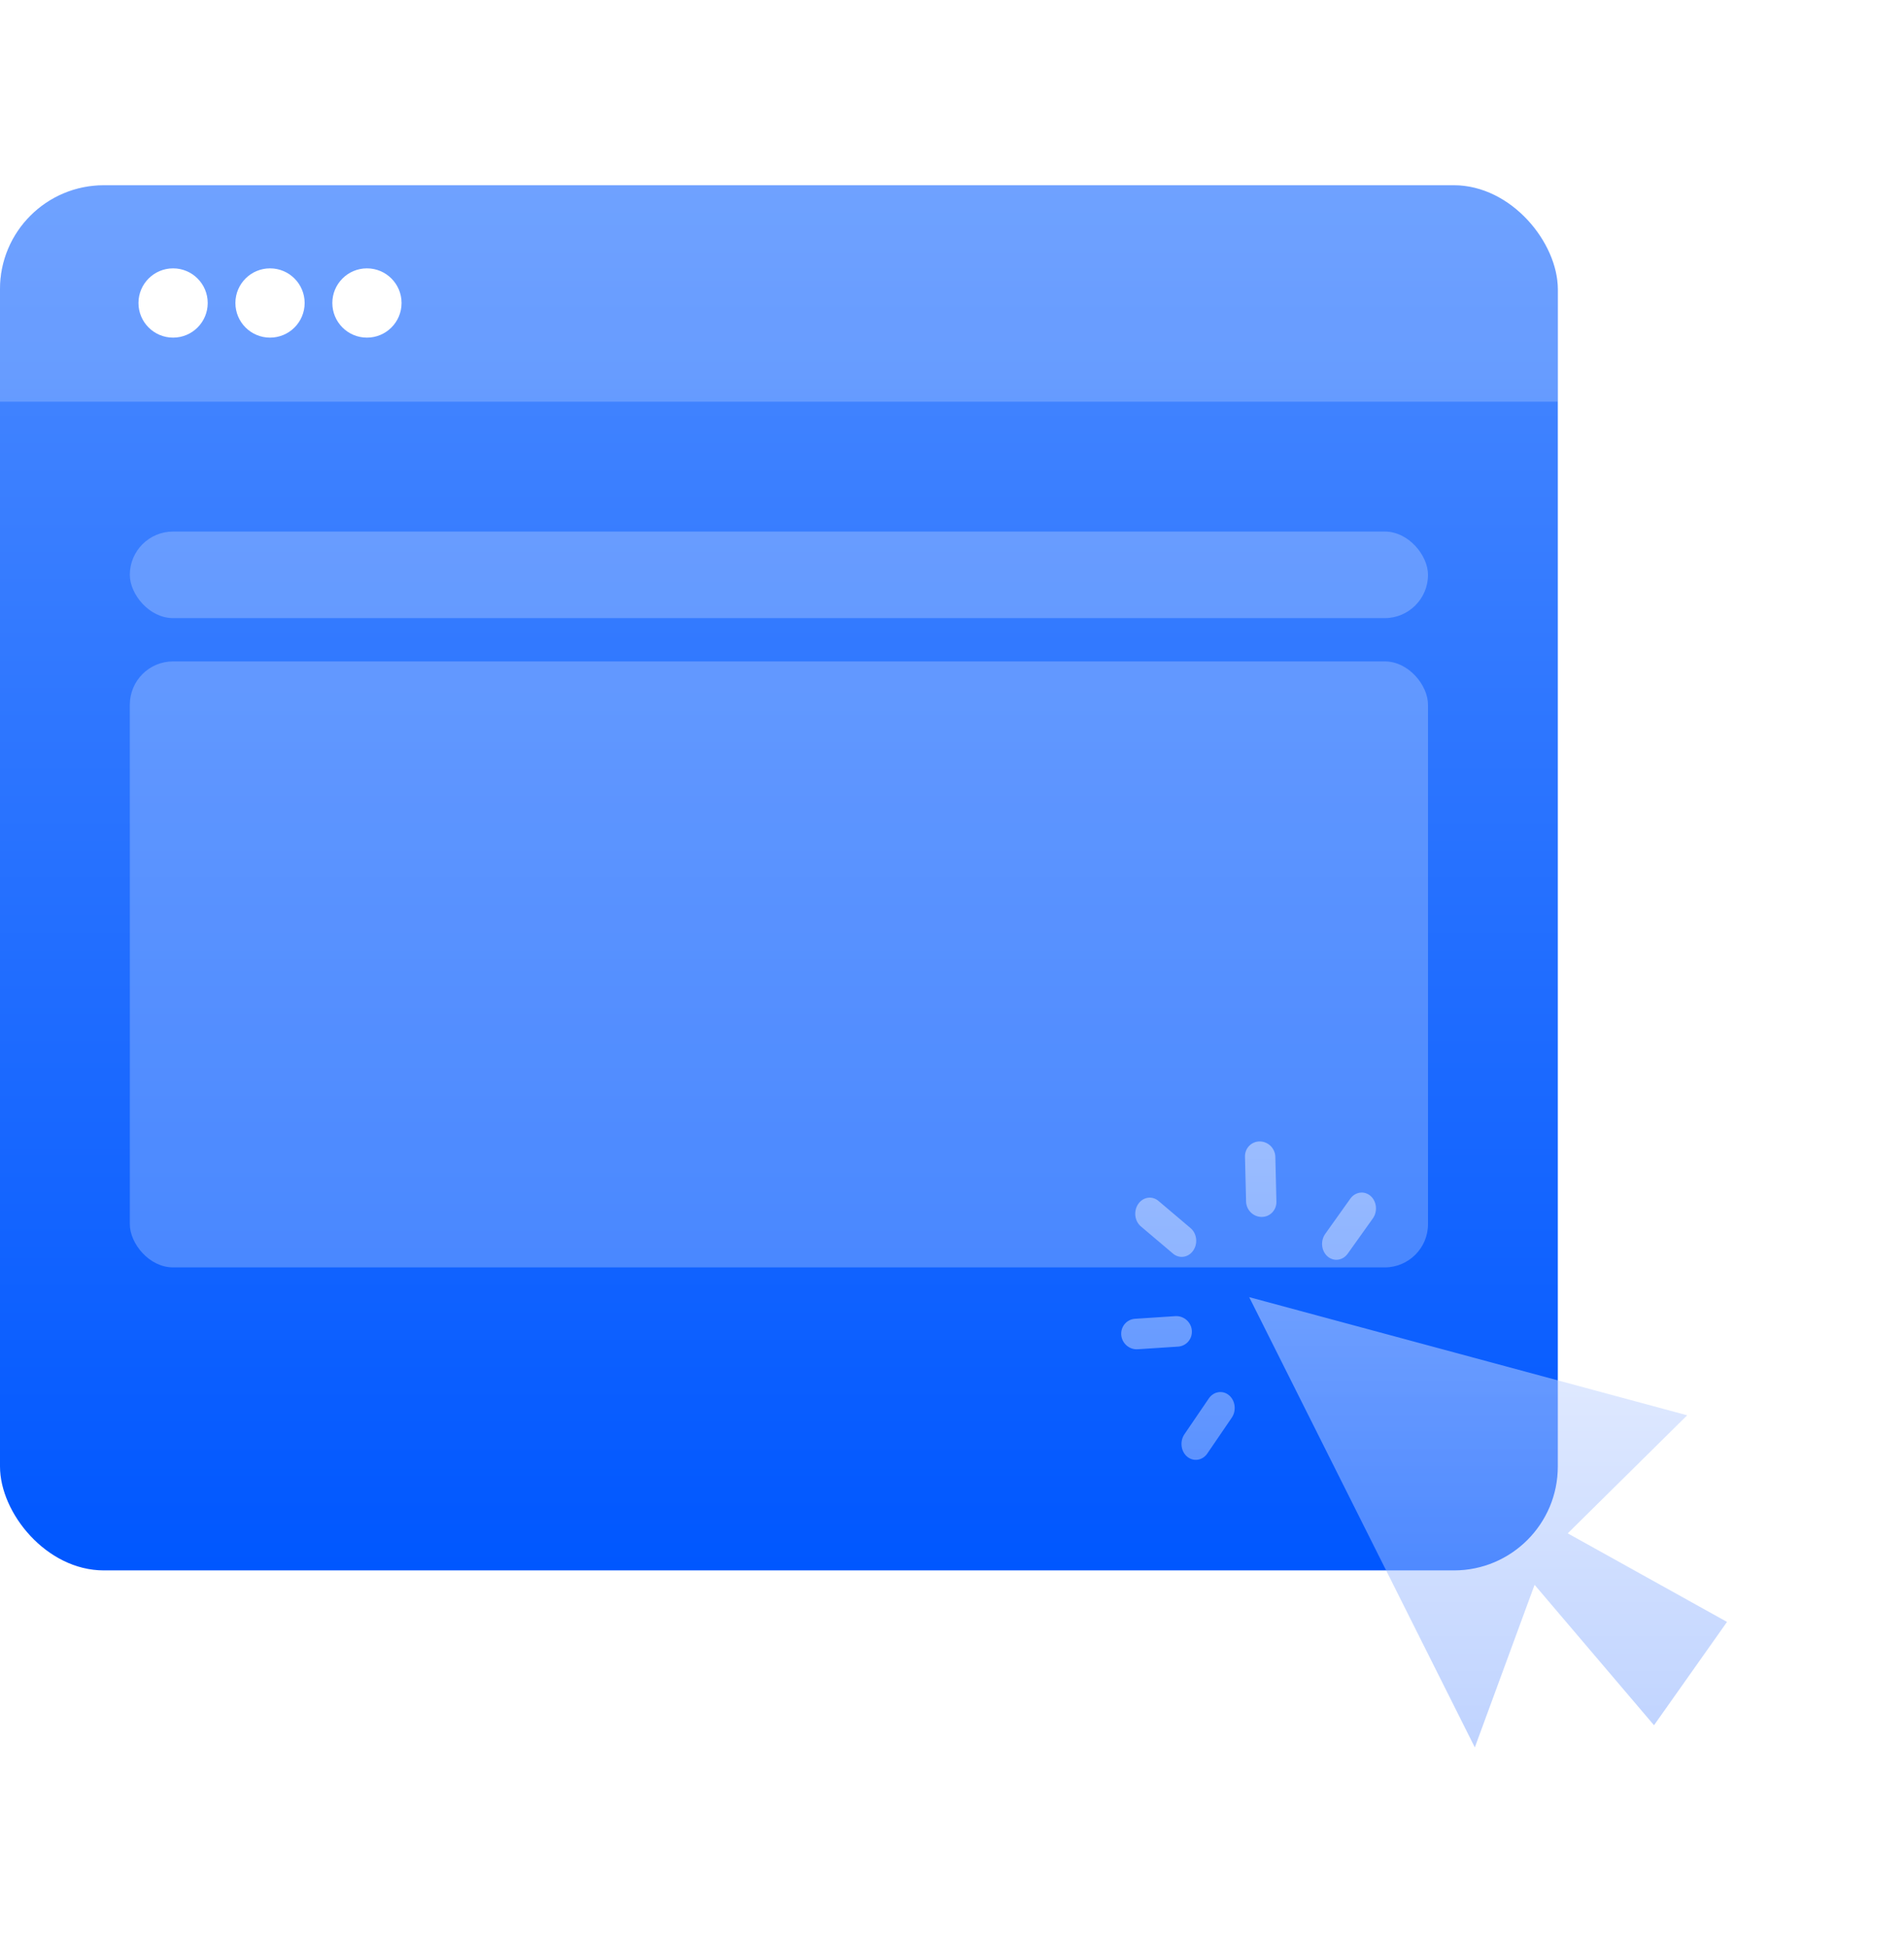 <svg width="44" height="45" viewBox="0 0 44 45" fill="none" xmlns="http://www.w3.org/2000/svg">
    <g filter="url(#filter0_d_2293_1290)">
        <rect y="3" width="36" height="32" rx="2.4" fill="url(#paint0_linear_2293_1290)"/>
        <path d="M0 5.4C0 4.075 1.075 3 2.4 3H33.6C34.925 3 36 4.075 36 5.4V8H0V5.4Z" fill="white" fill-opacity="0.2"/>
        <path fill-rule="evenodd" clip-rule="evenodd" d="M4.8 5.72C4.8 6.162 4.442 6.52 4 6.52C3.558 6.52 3.2 6.162 3.2 5.72C3.2 5.278 3.558 4.92 4 4.92C4.442 4.92 4.8 5.278 4.8 5.72ZM7.04 5.72C7.04 6.162 6.682 6.52 6.24 6.52C5.798 6.52 5.44 6.162 5.44 5.72C5.44 5.278 5.798 4.92 6.24 4.92C6.682 4.92 7.04 5.278 7.04 5.72ZM8.48 6.52C8.922 6.52 9.28 6.162 9.28 5.72C9.28 5.278 8.922 4.92 8.48 4.92C8.038 4.92 7.68 5.278 7.68 5.72C7.68 6.162 8.038 6.52 8.48 6.52Z" fill="white"/>
        <rect x="3" y="11" width="30" height="2" rx="1" fill="white" fill-opacity="0.24"/>
        <rect x="3" y="14" width="30" height="14" rx="1" fill="white" fill-opacity="0.24"/>
    </g>
    <g filter="url(#filter1_d_2293_1290)">
        <g filter="url(#filter2_bi_2293_1290)">
            <path fill-rule="evenodd" clip-rule="evenodd" d="M29.562 25.355C29.557 25.16 29.396 25.001 29.203 25C29.009 24.999 28.856 25.157 28.861 25.352L28.886 26.389C28.891 26.584 29.051 26.743 29.245 26.744C29.438 26.745 29.591 26.587 29.587 26.392L29.562 25.355ZM26.86 26.373C26.714 26.25 26.505 26.282 26.393 26.445C26.282 26.608 26.309 26.84 26.455 26.963L27.198 27.592C27.344 27.715 27.553 27.683 27.665 27.52C27.777 27.357 27.749 27.125 27.603 27.002L26.86 26.373ZM26.001 29.472C25.985 29.277 26.128 29.109 26.321 29.097L27.252 29.036C27.445 29.024 27.616 29.171 27.632 29.366C27.649 29.56 27.506 29.728 27.313 29.74L26.381 29.801C26.188 29.814 26.018 29.666 26.001 29.472ZM27.462 31.763C27.35 31.927 27.378 32.159 27.524 32.282C27.671 32.404 27.88 32.372 27.991 32.208L28.555 31.382C28.666 31.219 28.638 30.987 28.492 30.864C28.346 30.741 28.137 30.774 28.025 30.937L27.462 31.763ZM31.763 26.259C31.906 26.385 31.93 26.618 31.815 26.779L31.235 27.592C31.121 27.753 30.911 27.781 30.767 27.655C30.624 27.529 30.6 27.297 30.715 27.136L31.294 26.323C31.409 26.162 31.619 26.134 31.763 26.259ZM28.958 28.597L34.172 38.999L35.553 35.243L38.313 38.487L40 36.1L36.319 34.054L39.08 31.326L28.958 28.597Z" fill="url(#paint1_linear_2293_1290)" fill-opacity="0.5"/>
        </g>
    </g>
    <defs>
        <filter id="filter0_d_2293_1290" x="-3.84" y="0.44" width="43.68" height="39.68" filterUnits="userSpaceOnUse" color-interpolation-filters="sRGB">
            <feFlood flood-opacity="0" result="BackgroundImageFix"/>
            <feColorMatrix in="SourceAlpha" type="matrix" values="0 0 0 0 0 0 0 0 0 0 0 0 0 0 0 0 0 0 127 0" result="hardAlpha"/>
            <feOffset dy="1.28"/>
            <feGaussianBlur stdDeviation="1.92"/>
            <feComposite in2="hardAlpha" operator="out"/>
            <feColorMatrix type="matrix" values="0 0 0 0 0 0 0 0 0 0.346 0 0 0 0 0.857 0 0 0 0.2 0"/>
            <feBlend mode="normal" in2="BackgroundImageFix" result="effect1_dropShadow_2293_1290"/>
            <feBlend mode="normal" in="SourceGraphic" in2="effect1_dropShadow_2293_1290" result="shape"/>
        </filter>
        <filter id="filter1_d_2293_1290" x="22.16" y="22.44" width="21.68" height="21.679" filterUnits="userSpaceOnUse" color-interpolation-filters="sRGB">
            <feFlood flood-opacity="0" result="BackgroundImageFix"/>
            <feColorMatrix in="SourceAlpha" type="matrix" values="0 0 0 0 0 0 0 0 0 0 0 0 0 0 0 0 0 0 127 0" result="hardAlpha"/>
            <feOffset dy="1.28"/>
            <feGaussianBlur stdDeviation="1.92"/>
            <feComposite in2="hardAlpha" operator="out"/>
            <feColorMatrix type="matrix" values="0 0 0 0 0 0 0 0 0 0.346 0 0 0 0 0.857 0 0 0 0.2 0"/>
            <feBlend mode="normal" in2="BackgroundImageFix" result="effect1_dropShadow_2293_1290"/>
            <feBlend mode="normal" in="SourceGraphic" in2="effect1_dropShadow_2293_1290" result="shape"/>
        </filter>
        <filter id="filter2_bi_2293_1290" x="25.328" y="24.328" width="15.344" height="15.343" filterUnits="userSpaceOnUse" color-interpolation-filters="sRGB">
            <feFlood flood-opacity="0" result="BackgroundImageFix"/>
            <feGaussianBlur in="BackgroundImageFix" stdDeviation="0.336"/>
            <feComposite in2="SourceAlpha" operator="in" result="effect1_backgroundBlur_2293_1290"/>
            <feBlend mode="normal" in="SourceGraphic" in2="effect1_backgroundBlur_2293_1290" result="shape"/>
            <feColorMatrix in="SourceAlpha" type="matrix" values="0 0 0 0 0 0 0 0 0 0 0 0 0 0 0 0 0 0 127 0" result="hardAlpha"/>
            <feOffset dx="-0.09" dy="0.09"/>
            <feComposite in2="hardAlpha" operator="arithmetic" k2="-1" k3="1"/>
            <feColorMatrix type="matrix" values="0 0 0 0 1 0 0 0 0 1 0 0 0 0 1 0 0 0 0.5 0"/>
            <feBlend mode="normal" in2="shape" result="effect2_innerShadow_2293_1290"/>
        </filter>
        <linearGradient id="paint0_linear_2293_1290" x1="18" y1="3" x2="18" y2="35" gradientUnits="userSpaceOnUse">
            <stop stop-color="#4B8AFF"/>
            <stop offset="1" stop-color="#0057FF"/>
        </linearGradient>
        <linearGradient id="paint1_linear_2293_1290" x1="33" y1="25" x2="33" y2="38.999" gradientUnits="userSpaceOnUse">
            <stop stop-color="#E8EFFF"/>
            <stop offset="1" stop-color="#80A8FF"/>
        </linearGradient>
    </defs>
</svg>
